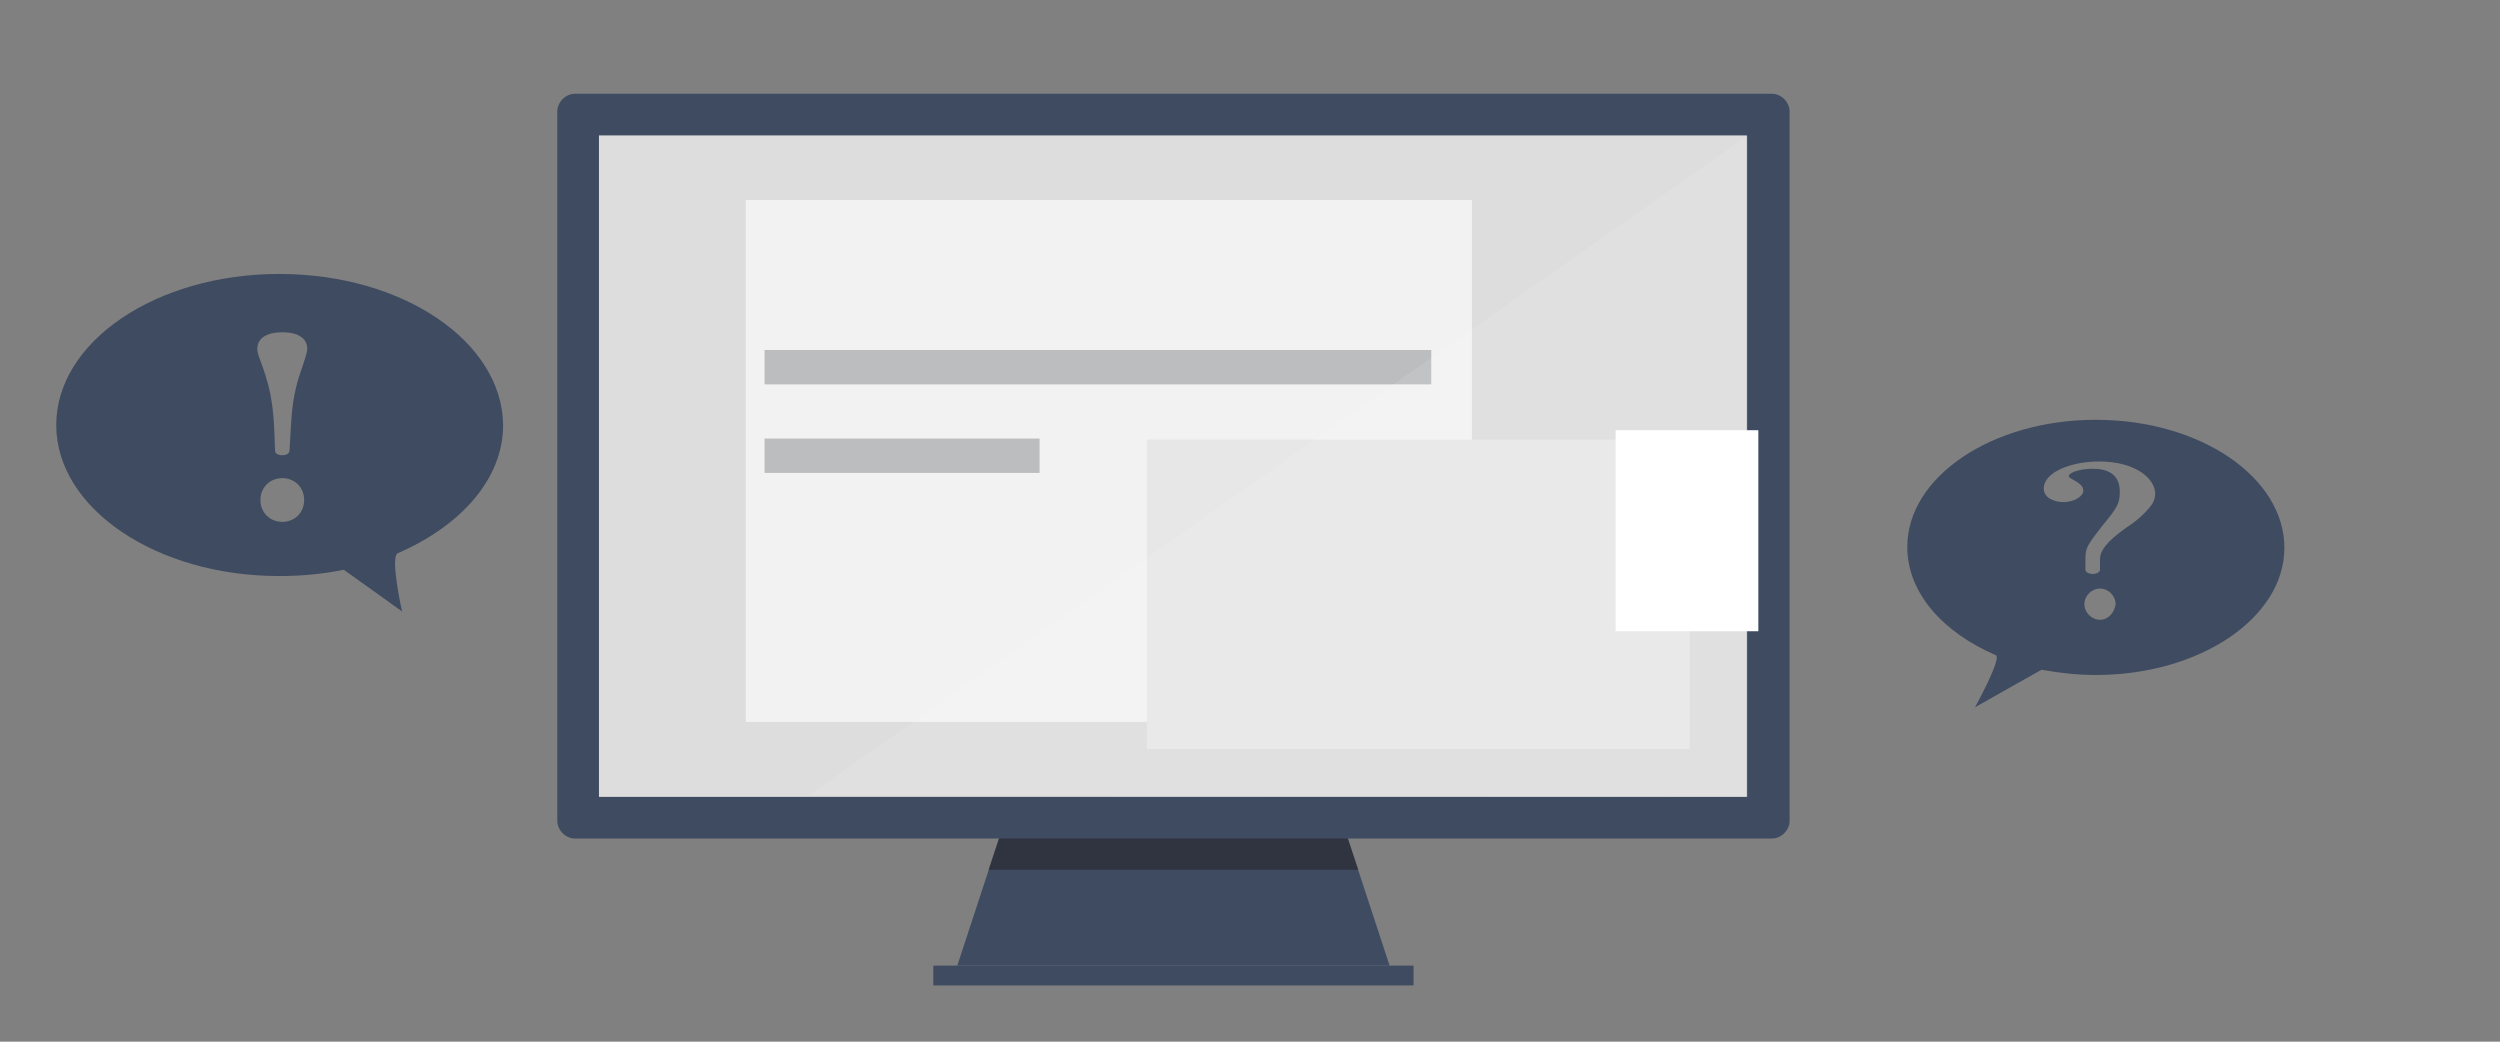 <?xml version="1.0" encoding="utf-8"?>
<!-- Generator: Adobe Illustrator 17.1.0, SVG Export Plug-In . SVG Version: 6.00 Build 0)  -->
<!DOCTYPE svg PUBLIC "-//W3C//DTD SVG 1.1//EN" "http://www.w3.org/Graphics/SVG/1.1/DTD/svg11.dtd">
<svg version="1.1" id="レイヤー_1" xmlns="http://www.w3.org/2000/svg" xmlns:xlink="http://www.w3.org/1999/xlink" x="0px"
	 y="0px" viewBox="0 0 240 100" enable-background="new 0 0 240 100" xml:space="preserve">
<rect x="0" y="0" width="240" height="100" fill="#808080" stroke="none"/>
<polygon fill="#3E4B60" points="133.4,92.7 91.9,92.7 96.3,79.3 129,79.3 "/>
<rect x="89.6" y="92.7" fill="#3E4B60" width="46.1" height="1.9"/>
<polygon fill="#231F20" fill-opacity="0.5" points="130.4,83.5 129,79.3 96.3,79.3 94.9,83.5 "/>
<path fill="#3E4B60" d="M171.8,78.8c0,0.9-0.8,1.7-1.7,1.7H55.2c-0.9,0-1.7-0.8-1.7-1.7V10.7c0-0.9,0.8-1.7,1.7-1.7h114.9
	c0.9,0,1.7,0.8,1.7,1.7V78.8z"/>
<rect x="59.6" y="15.6" fill="#FFFFFF" width="105.8" height="59"/>
<rect x="57.5" y="13" fill="#DDDDDD" width="110.2" height="63.5"/>
<rect x="71.6" y="19.2" fill="#F2F2F2" width="69.7" height="50.1"/>
<rect x="110.1" y="42.2" fill="#E7E7E7" width="52.1" height="29.7"/>
<rect x="73.4" y="33.6" fill="#BBBDBF" width="64" height="3.3"/>
<rect x="73.4" y="42.1" fill="#BBBDBF" width="26.4" height="3.3"/>
<polygon fill="#FFFFFF" fill-opacity="0.1" points="77.7,76.3 167.8,13 167.8,76.5 "/>
<path fill="#3E4B60" d="M26.8,26.3C15,26.3,5.4,32.8,5.4,40.8S15,55.3,26.8,55.3c2.2,0,4.2-0.2,6.2-0.6c-0.4-0.3,5.6,4,5.6,4
	s-1.2-5.3-0.4-5.6c6-2.6,10.1-7.1,10.1-12.3C48.2,32.8,38.7,26.3,26.8,26.3z M27.1,50.1c-1.2,0-2.1-0.9-2.1-2.1s0.9-2.1,2.1-2.1
	c1.2,0,2.1,0.9,2.1,2.1S28.3,50.1,27.1,50.1z M28.6,36.5c-0.6,2.2-0.6,3.2-0.8,6.7c0,0.2-0.1,0.5-0.7,0.5c-0.5,0-0.7-0.2-0.7-0.5
	c-0.1-3.5-0.2-5.3-1.3-8.3c-0.4-1-0.4-1.2-0.4-1.4c0-0.9,0.7-1.6,2.4-1.6c1.7,0,2.4,0.7,2.4,1.6C29.5,34,28.7,36.1,28.6,36.5z"/>
<rect x="155.1" y="41.3" fill="#FFFFFF" width="13.7" height="19.3"/>
<path fill="#3E4B60" d="M201.2,40.3c-10,0-18.1,5.5-18.1,12.2c0,4.4,3.4,8.2,8.5,10.4c0.6,0.3-2,5-2,5s6.7-3.8,6.4-3.6
	c1.7,0.3,3.4,0.5,5.2,0.5c10,0,18.1-5.5,18.1-12.2C219.3,45.8,211.2,40.3,201.2,40.3z M201.6,59.5c-0.8,0-1.5-0.7-1.5-1.5
	c0-0.8,0.7-1.5,1.5-1.5c0.8,0,1.5,0.7,1.5,1.5C203,58.8,202.4,59.5,201.6,59.5z M206.6,48.4c-0.7,1-1.9,1.9-2.4,2.2
	c-2,1.4-2.6,2.3-2.6,3.1v1c0,0.2-0.3,0.4-0.7,0.4c-0.4,0-0.7-0.2-0.7-0.4v-1.1c0-1,0.2-1.3,1.6-3.1c1.5-1.8,1.7-2.2,1.7-3.3
	c0-1.2-0.6-2.2-2.6-2.2c-1.3,0-2.3,0.4-2.3,0.7c0,0.3,1.4,0.6,1.4,1.4c0,0.5-0.8,1.1-1.9,1.1c-0.9,0-1.9-0.4-1.9-1.3
	c0-1.6,2.7-2.6,5.3-2.6c3.6,0,5.4,1.7,5.4,3.1C206.9,47.7,206.8,48.1,206.6,48.4z"/>
</svg>
